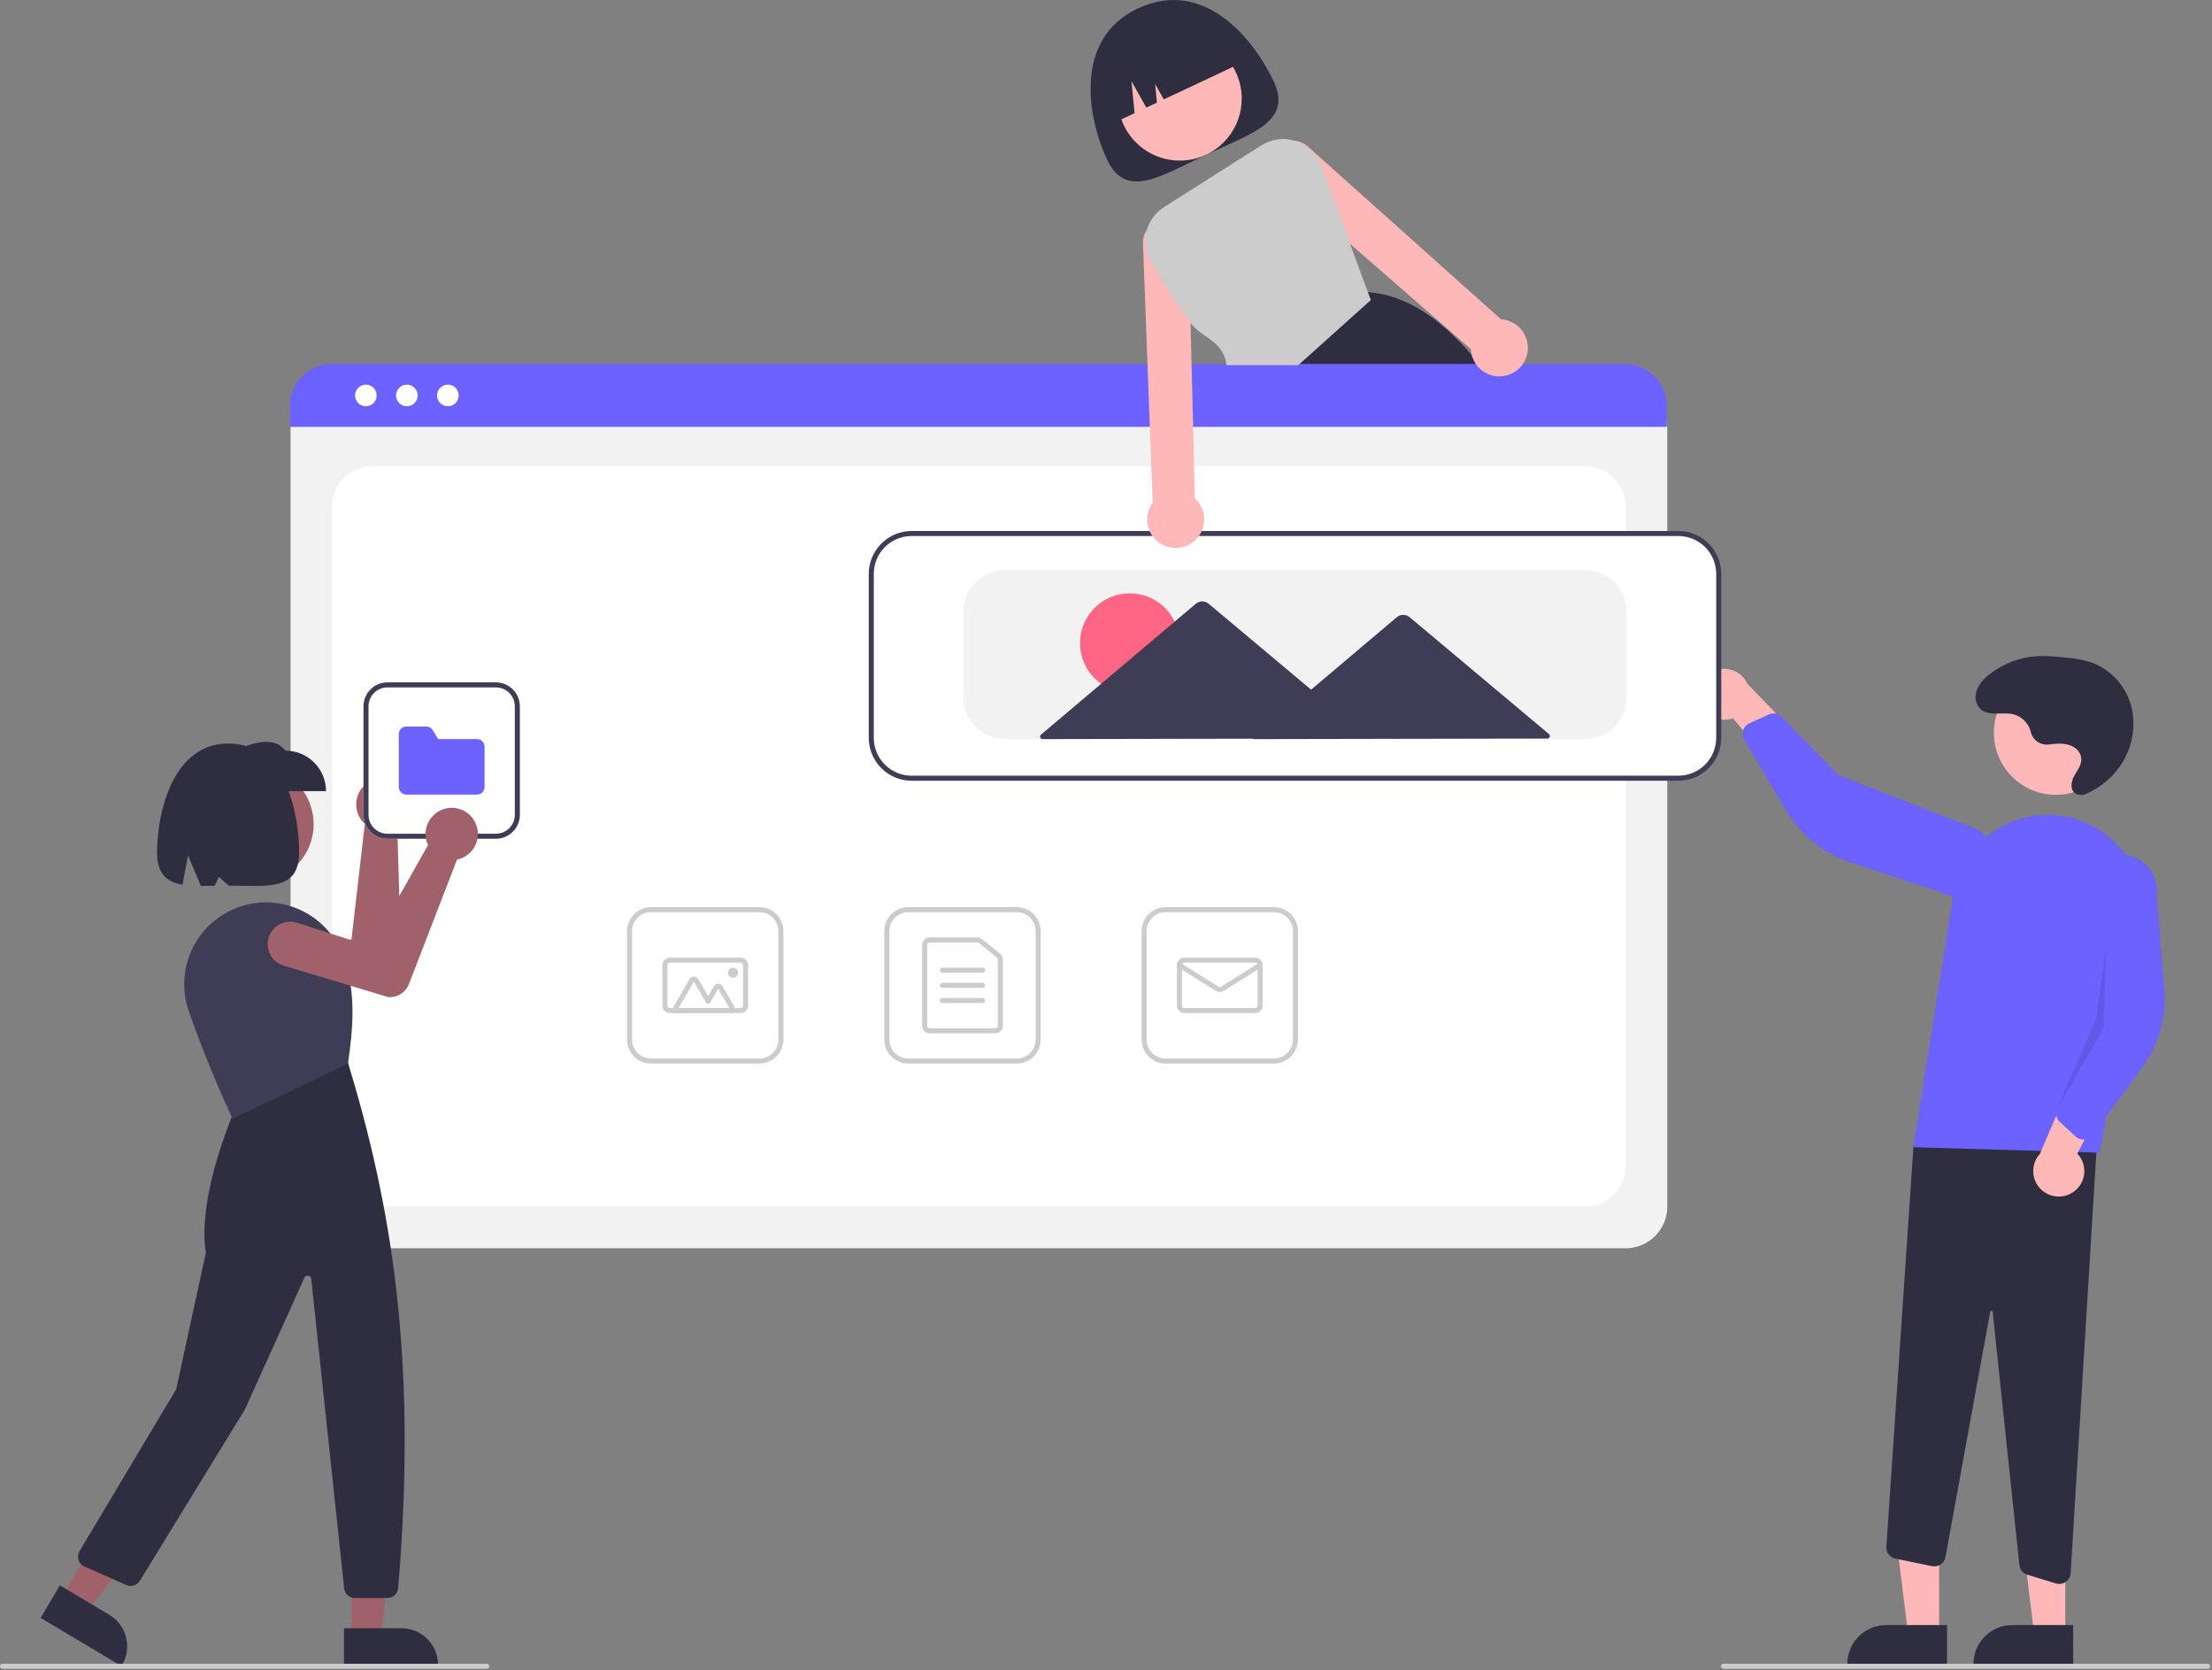 <svg width="877" height="662" viewBox="0 0 877 662" fill="none" xmlns="http://www.w3.org/2000/svg">
<rect x="0" y="0" width="877" height="662" fill="#808080" stroke="none"/>
<g clip-path="url(#clip0_39_2)">
<path d="M504.97 32.194C512.486 48.189 496.559 52.72 478.315 61.293C460.07 69.866 446.417 79.236 438.901 63.24C431.385 47.245 425.286 15.498 451.096 3.369C477.795 -9.177 497.454 16.199 504.97 32.194Z" fill="#2F2E41"/>
<path d="M467.746 63.65C481.311 63.65 492.307 52.654 492.307 39.089C492.307 25.524 481.311 14.528 467.746 14.528C454.182 14.528 443.185 25.524 443.185 39.089C443.185 52.654 454.182 63.65 467.746 63.65Z" fill="#FFB8B8"/>
<path d="M589.426 148.012C588.576 146.902 587.726 145.812 586.866 144.752C585.756 143.372 584.64 142.036 583.516 140.742C570.786 126.052 557.246 116.802 542.336 115.812H542.316L542.096 115.792L512.386 144.752L502.286 154.592L502.506 155.132L507.956 168.702H603.446C599.143 161.562 594.463 154.655 589.426 148.012Z" fill="#2F2E41"/>
<path d="M441.038 48.977L449.83 44.846L448.605 32.163L454.484 42.659L458.686 40.684L457.972 33.286L461.402 39.408L492.626 24.736C489.693 18.495 484.402 13.675 477.915 11.335C471.428 8.996 464.278 9.329 458.037 12.262L453.512 14.388C447.271 17.321 442.45 22.613 440.111 29.099C437.772 35.586 438.105 42.736 441.038 48.977Z" fill="#2F2E41"/>
<path d="M644.526 494.8H131.688C127.313 494.795 123.119 493.055 120.026 489.962C116.932 486.869 115.192 482.675 115.188 478.3V170.146C115.191 166.942 116.466 163.869 118.732 161.603C120.998 159.336 124.071 158.062 127.275 158.058H648.729C651.989 158.062 655.115 159.359 657.42 161.664C659.726 163.969 661.022 167.095 661.026 170.355V478.3C661.021 482.675 659.281 486.869 656.188 489.962C653.094 493.055 648.901 494.795 644.526 494.8Z" fill="#F2F2F2"/>
<path d="M147.688 478.3H628.526C632.769 478.3 636.839 476.614 639.84 473.614C642.84 470.613 644.526 466.544 644.526 462.3V200.752C644.526 196.509 642.84 192.439 639.84 189.439C636.839 186.438 632.769 184.752 628.526 184.752H147.688C143.444 184.752 139.374 186.438 136.374 189.439C133.373 192.439 131.688 196.509 131.688 200.752V462.3C131.688 466.544 133.373 470.613 136.374 473.614C139.374 476.614 143.444 478.3 147.688 478.3Z" fill="white"/>
<path d="M660.796 169.202H114.956V160.802C114.962 156.413 116.709 152.206 119.814 149.103C122.919 146 127.127 144.256 131.516 144.252H644.236C648.625 144.256 652.834 146 655.938 149.103C659.043 152.206 660.79 156.413 660.796 160.802V169.202Z" fill="#6B62FF"/>
<path d="M145.051 161.036C147.417 161.036 149.335 159.118 149.335 156.752C149.335 154.387 147.417 152.469 145.051 152.469C142.686 152.469 140.768 154.387 140.768 156.752C140.768 159.118 142.686 161.036 145.051 161.036Z" fill="white"/>
<path d="M161.31 161.036C163.676 161.036 165.594 159.118 165.594 156.752C165.594 154.387 163.676 152.469 161.31 152.469C158.944 152.469 157.027 154.387 157.027 156.752C157.027 159.118 158.944 161.036 161.31 161.036Z" fill="white"/>
<path d="M177.569 161.036C179.935 161.036 181.852 159.118 181.852 156.752C181.852 154.387 179.935 152.469 177.569 152.469C175.203 152.469 173.286 154.387 173.286 156.752C173.286 159.118 175.203 161.036 177.569 161.036Z" fill="white"/>
<path d="M403.11 421.579H360.11C357.592 421.576 355.177 420.574 353.396 418.793C351.615 417.012 350.613 414.598 350.61 412.079V369.079C350.613 366.56 351.615 364.146 353.396 362.365C355.177 360.584 357.592 359.582 360.11 359.579H403.11C405.629 359.582 408.044 360.584 409.825 362.365C411.606 364.146 412.607 366.56 412.61 369.079V412.079C412.607 414.598 411.606 417.012 409.825 418.793C408.044 420.574 405.629 421.576 403.11 421.579ZM360.11 361.579C358.122 361.581 356.215 362.372 354.809 363.778C353.403 365.184 352.612 367.091 352.61 369.079V412.079C352.612 414.068 353.403 415.974 354.809 417.38C356.215 418.786 358.122 419.577 360.11 419.579H403.11C405.099 419.577 407.005 418.786 408.411 417.38C409.817 415.974 410.608 414.068 410.61 412.079V369.079C410.608 367.091 409.817 365.184 408.411 363.778C407.005 362.372 405.099 361.581 403.11 361.579H360.11Z" fill="#CCCCCC"/>
<path d="M394.61 409.579H368.61C367.815 409.578 367.052 409.262 366.49 408.699C365.927 408.137 365.611 407.374 365.61 406.579V374.579C365.611 373.784 365.927 373.021 366.49 372.459C367.052 371.896 367.815 371.58 368.61 371.579H387.45C388.133 371.58 388.796 371.813 389.329 372.241L396.489 377.995C396.84 378.275 397.123 378.631 397.317 379.036C397.511 379.441 397.611 379.884 397.61 380.333V406.579C397.609 407.374 397.293 408.137 396.731 408.699C396.168 409.262 395.406 409.578 394.61 409.579ZM368.61 373.579C368.345 373.579 368.091 373.685 367.904 373.872C367.716 374.06 367.611 374.314 367.61 374.579V406.579C367.611 406.844 367.716 407.098 367.904 407.286C368.091 407.473 368.345 407.579 368.61 407.579H394.61C394.875 407.579 395.129 407.473 395.317 407.286C395.504 407.098 395.61 406.844 395.61 406.579V380.333C395.611 380.183 395.577 380.036 395.513 379.901C395.448 379.766 395.354 379.647 395.237 379.554L388.076 373.799C387.898 373.657 387.677 373.579 387.45 373.579H368.61Z" fill="#CCCCCC"/>
<path d="M389.61 385.579H373.61C373.345 385.579 373.091 385.474 372.903 385.286C372.716 385.099 372.61 384.844 372.61 384.579C372.61 384.314 372.716 384.06 372.903 383.872C373.091 383.684 373.345 383.579 373.61 383.579H389.61C389.875 383.579 390.13 383.684 390.317 383.872C390.505 384.06 390.61 384.314 390.61 384.579C390.61 384.844 390.505 385.099 390.317 385.286C390.13 385.474 389.875 385.579 389.61 385.579Z" fill="#CCCCCC"/>
<path d="M389.61 391.579H373.61C373.345 391.579 373.091 391.474 372.903 391.286C372.716 391.099 372.61 390.844 372.61 390.579C372.61 390.314 372.716 390.06 372.903 389.872C373.091 389.684 373.345 389.579 373.61 389.579H389.61C389.875 389.579 390.13 389.684 390.317 389.872C390.505 390.06 390.61 390.314 390.61 390.579C390.61 390.844 390.505 391.099 390.317 391.286C390.13 391.474 389.875 391.579 389.61 391.579Z" fill="#CCCCCC"/>
<path d="M389.61 397.579H373.61C373.345 397.579 373.091 397.474 372.903 397.286C372.716 397.099 372.61 396.844 372.61 396.579C372.61 396.314 372.716 396.06 372.903 395.872C373.091 395.684 373.345 395.579 373.61 395.579H389.61C389.875 395.579 390.13 395.684 390.317 395.872C390.505 396.06 390.61 396.314 390.61 396.579C390.61 396.844 390.505 397.099 390.317 397.286C390.13 397.474 389.875 397.579 389.61 397.579Z" fill="#CCCCCC"/>
<path d="M505.11 421.579H462.11C459.592 421.576 457.177 420.574 455.396 418.793C453.615 417.012 452.613 414.598 452.61 412.079V369.079C452.613 366.56 453.615 364.146 455.396 362.365C457.177 360.584 459.592 359.582 462.11 359.579H505.11C507.629 359.582 510.044 360.584 511.825 362.365C513.606 364.146 514.607 366.56 514.61 369.079V412.079C514.607 414.598 513.606 417.012 511.825 418.793C510.044 420.574 507.629 421.576 505.11 421.579ZM462.11 361.579C460.122 361.581 458.215 362.372 456.809 363.778C455.403 365.184 454.612 367.091 454.61 369.079V412.079C454.612 414.068 455.403 415.974 456.809 417.38C458.215 418.786 460.122 419.577 462.11 419.579H505.11C507.099 419.577 509.005 418.786 510.411 417.38C511.817 415.974 512.608 414.068 512.61 412.079V369.079C512.608 367.091 511.817 365.184 510.411 363.778C509.005 362.372 507.099 361.581 505.11 361.579H462.11Z" fill="#CCCCCC"/>
<path d="M497.61 401.579H469.61C468.815 401.578 468.052 401.262 467.49 400.699C466.927 400.137 466.611 399.374 466.61 398.579V382.579C466.611 381.784 466.927 381.021 467.49 380.459C468.052 379.896 468.815 379.58 469.61 379.579H497.61C498.406 379.58 499.168 379.896 499.731 380.459C500.293 381.021 500.609 381.784 500.61 382.579V398.579C500.609 399.374 500.293 400.137 499.731 400.699C499.168 401.262 498.406 401.578 497.61 401.579ZM469.61 381.579C469.345 381.579 469.091 381.685 468.903 381.872C468.716 382.06 468.61 382.314 468.61 382.579V398.579C468.61 398.844 468.716 399.098 468.903 399.286C469.091 399.473 469.345 399.579 469.61 399.579H497.61C497.875 399.579 498.13 399.473 498.317 399.286C498.504 399.098 498.61 398.844 498.61 398.579V382.579C498.61 382.314 498.504 382.06 498.317 381.872C498.13 381.685 497.875 381.579 497.61 381.579H469.61Z" fill="#CCCCCC"/>
<path d="M483.61 393.217C483.048 393.218 482.498 393.061 482.02 392.765L467.08 383.427C466.856 383.286 466.696 383.062 466.637 382.804C466.578 382.546 466.623 382.275 466.764 382.05C466.904 381.825 467.128 381.665 467.386 381.606C467.644 381.546 467.916 381.591 468.14 381.731L483.081 391.068C483.24 391.167 483.423 391.219 483.611 391.219C483.798 391.219 483.981 391.167 484.14 391.068L499.08 381.731C499.305 381.591 499.576 381.546 499.834 381.606C500.092 381.665 500.316 381.825 500.457 382.05C500.597 382.275 500.643 382.546 500.583 382.804C500.524 383.062 500.365 383.286 500.14 383.427L485.201 392.765C484.724 393.061 484.172 393.218 483.61 393.217Z" fill="#CCCCCC"/>
<path d="M301.11 421.579H258.11C255.592 421.576 253.177 420.574 251.396 418.793C249.615 417.012 248.613 414.598 248.61 412.079V369.079C248.613 366.56 249.615 364.146 251.396 362.365C253.177 360.584 255.592 359.582 258.11 359.579H301.11C303.629 359.582 306.044 360.584 307.825 362.365C309.606 364.146 310.607 366.56 310.61 369.079V412.079C310.607 414.598 309.606 417.012 307.825 418.793C306.044 420.574 303.629 421.576 301.11 421.579ZM258.11 361.579C256.122 361.581 254.215 362.372 252.809 363.778C251.403 365.184 250.612 367.091 250.61 369.079V412.079C250.612 414.068 251.403 415.974 252.809 417.38C254.215 418.786 256.122 419.577 258.11 419.579H301.11C303.099 419.577 305.005 418.786 306.411 417.38C307.817 415.974 308.608 414.068 308.61 412.079V369.079C308.608 367.091 307.817 365.184 306.411 363.778C305.005 362.372 303.099 361.581 301.11 361.579H258.11Z" fill="#CCCCCC"/>
<path d="M293.61 401.579H265.61C264.815 401.578 264.052 401.262 263.49 400.699C262.927 400.137 262.611 399.374 262.61 398.579V382.579C262.611 381.784 262.927 381.021 263.49 380.459C264.052 379.896 264.815 379.58 265.61 379.579H293.61C294.406 379.58 295.168 379.896 295.731 380.459C296.293 381.021 296.609 381.784 296.61 382.579V398.579C296.609 399.374 296.293 400.137 295.731 400.699C295.168 401.262 294.406 401.578 293.61 401.579ZM265.61 381.579C265.345 381.579 265.091 381.685 264.903 381.872C264.716 382.06 264.61 382.314 264.61 382.579V398.579C264.61 398.844 264.716 399.098 264.903 399.286C265.091 399.473 265.345 399.579 265.61 399.579H293.61C293.875 399.579 294.13 399.473 294.317 399.286C294.505 399.098 294.61 398.844 294.61 398.579V382.579C294.61 382.314 294.505 382.06 294.317 381.872C294.13 381.685 293.875 381.579 293.61 381.579H265.61Z" fill="#CCCCCC"/>
<path d="M289.172 401.579H269.048C268.697 401.579 268.352 401.487 268.048 401.311C267.744 401.136 267.491 400.883 267.316 400.579C267.14 400.275 267.048 399.93 267.048 399.579C267.048 399.228 267.141 398.883 267.316 398.579L273.378 388.079C273.553 387.775 273.806 387.523 274.11 387.347C274.414 387.172 274.759 387.079 275.11 387.079C275.461 387.079 275.806 387.172 276.11 387.347C276.414 387.523 276.667 387.775 276.842 388.079L280.757 394.86L283.025 390.932C283.201 390.628 283.453 390.375 283.757 390.2C284.061 390.024 284.406 389.932 284.757 389.932C285.109 389.932 285.453 390.024 285.758 390.2C286.062 390.375 286.314 390.628 286.49 390.932L290.905 398.579C291.08 398.883 291.173 399.228 291.173 399.579C291.173 399.93 291.08 400.275 290.905 400.579C290.729 400.883 290.476 401.136 290.172 401.311C289.868 401.487 289.523 401.579 289.172 401.579ZM289.172 399.579L284.757 391.932L281.624 397.36C281.536 397.512 281.409 397.639 281.257 397.726C281.105 397.814 280.933 397.86 280.757 397.86C280.582 397.86 280.409 397.814 280.257 397.726C280.105 397.639 279.979 397.512 279.891 397.36L275.11 389.079L269.048 399.579H289.172Z" fill="#CCCCCC"/>
<path d="M290.61 387.579C291.715 387.579 292.61 386.683 292.61 385.579C292.61 384.474 291.715 383.579 290.61 383.579C289.506 383.579 288.61 384.474 288.61 385.579C288.61 386.683 289.506 387.579 290.61 387.579Z" fill="#CCCCCC"/>
<path d="M768.825 648.15L756.565 648.149L750.733 600.861L768.827 600.862L768.825 648.15Z" fill="#FFB8B8"/>
<path d="M771.951 660.034L732.421 660.032V659.532C732.421 657.512 732.819 655.511 733.592 653.644C734.365 651.778 735.499 650.081 736.927 648.653C738.356 647.224 740.052 646.091 741.919 645.317C743.786 644.544 745.787 644.146 747.807 644.146H747.808L771.952 644.147L771.951 660.034Z" fill="#2F2E41"/>
<path d="M818.825 648.15L806.565 648.149L800.733 600.861L818.827 600.862L818.825 648.15Z" fill="#FFB8B8"/>
<path d="M821.951 660.034L782.421 660.032V659.532C782.421 657.512 782.819 655.511 783.592 653.644C784.365 651.778 785.499 650.081 786.927 648.653C788.356 647.224 790.052 646.091 791.919 645.317C793.786 644.544 795.787 644.146 797.807 644.146H797.808L821.952 644.147L821.951 660.034Z" fill="#2F2E41"/>
<path d="M815.15 627.65L803.795 624.196C802.949 623.94 802.197 623.439 801.634 622.758C801.071 622.076 800.721 621.243 800.629 620.363L790.044 520.037C790.035 519.916 789.981 519.802 789.892 519.719C789.804 519.636 789.687 519.59 789.565 519.59C789.443 519.578 789.322 519.614 789.227 519.691C789.131 519.767 789.07 519.878 789.055 519.999L771.324 617.198C771.216 617.788 770.991 618.35 770.663 618.852C770.335 619.354 769.91 619.785 769.414 620.12C768.917 620.456 768.358 620.688 767.77 620.805C767.181 620.921 766.576 620.919 765.989 620.798L751.477 617.809C750.413 617.586 749.465 616.987 748.807 616.121C748.149 615.256 747.825 614.182 747.896 613.097L758.681 453.784L831.819 445.893L820.951 623.619C820.881 624.762 820.378 625.835 819.545 626.62C818.712 627.405 817.611 627.844 816.467 627.847C816.02 627.847 815.577 627.78 815.15 627.65Z" fill="#2F2E41"/>
<path d="M815.08 315.048C828.645 315.048 839.641 304.052 839.641 290.487C839.641 276.922 828.645 265.926 815.08 265.926C801.516 265.926 790.519 276.922 790.519 290.487C790.519 304.052 801.516 315.048 815.08 315.048Z" fill="#FFB8B8"/>
<path d="M758.568 454.72L774.427 354.869C775.27 349.56 777.234 344.491 780.189 340C783.143 335.51 787.02 331.699 791.561 328.824C796.103 325.948 801.205 324.072 806.528 323.321C811.85 322.57 817.272 322.962 822.432 324.469C831.453 327.078 839.178 332.957 844.097 340.957C849.016 348.957 850.776 358.503 849.033 367.731L832.442 456.903L758.568 454.72Z" fill="#6B62FF"/>
<path d="M821.861 472.586C823.088 471.776 824.122 470.706 824.891 469.453C825.66 468.201 826.144 466.794 826.311 465.334C826.477 463.873 826.322 462.394 825.855 461C825.388 459.606 824.621 458.331 823.608 457.266L840.004 425.514L821.539 427.485L808.8 457.334C807.123 459.155 806.172 461.527 806.127 464.002C806.082 466.476 806.946 468.881 808.556 470.761C810.166 472.641 812.41 473.865 814.862 474.202C817.314 474.538 819.804 473.963 821.861 472.586Z" fill="#FFB8B8"/>
<path d="M825.372 451.665C824.465 451.537 823.618 451.136 822.945 450.514L816.672 444.718C815.994 444.088 815.526 443.266 815.331 442.362C815.136 441.458 815.223 440.516 815.58 439.663L828.118 409.945L826.339 351.225C826.595 349.338 827.22 347.519 828.179 345.873C829.138 344.227 830.412 342.787 831.928 341.633C833.444 340.48 835.173 339.637 837.015 339.152C838.857 338.667 840.776 338.55 842.664 338.808C844.551 339.065 846.369 339.692 848.014 340.653C849.659 341.613 851.099 342.888 852.25 344.406C853.402 345.923 854.244 347.652 854.727 349.495C855.21 351.337 855.325 353.257 855.066 355.144L858.107 392.056C859.032 403.259 855.855 414.417 849.169 423.453L829.617 449.885C829.241 450.393 828.762 450.817 828.212 451.127C827.661 451.438 827.052 451.63 826.422 451.689C826.072 451.723 825.72 451.714 825.372 451.665Z" fill="#6B62FF"/>
<path d="M673.641 277.105C673.908 278.551 674.49 279.92 675.344 281.116C676.198 282.313 677.304 283.308 678.584 284.031C679.864 284.753 681.287 285.187 682.753 285.3C684.219 285.414 685.691 285.204 687.067 284.687L709.913 312.165L715.298 294.393L692.778 271.024C691.755 268.77 689.942 266.969 687.68 265.963C685.419 264.957 682.867 264.815 680.508 265.565C678.149 266.314 676.147 267.903 674.882 270.03C673.616 272.157 673.175 274.674 673.641 277.105Z" fill="#FFB8B8"/>
<path d="M691.537 288.495C692.008 287.71 692.708 287.087 693.543 286.709L701.327 283.193C702.17 282.814 703.11 282.703 704.018 282.876C704.927 283.048 705.76 283.496 706.406 284.158L728.884 307.29L783.651 328.546C785.29 329.518 786.721 330.802 787.863 332.327C789.005 333.852 789.836 335.587 790.307 337.433C790.778 339.279 790.881 341.2 790.609 343.085C790.337 344.971 789.696 346.784 788.723 348.422C787.75 350.06 786.464 351.49 784.938 352.631C783.412 353.771 781.676 354.599 779.829 355.068C777.983 355.537 776.062 355.638 774.177 355.364C772.291 355.09 770.478 354.447 768.842 353.472L733.665 341.881C722.988 338.364 713.952 331.089 708.238 321.409L691.52 293.098C691.199 292.554 690.996 291.948 690.925 291.32C690.853 290.692 690.915 290.056 691.105 289.453C691.211 289.118 691.356 288.796 691.537 288.495Z" fill="#6B62FF"/>
<path opacity="0.1" d="M835.002 375.652L834.002 407.652L815.58 439.663L830.962 403.99L835.002 375.652Z" fill="black"/>
<path d="M812.266 295.103C810.724 295.303 809.161 294.937 807.868 294.072C806.575 293.207 805.639 291.903 805.236 290.4C804.846 288.671 803.994 287.081 802.769 285.8C801.545 284.518 799.995 283.594 798.285 283.127C793.779 282.097 788.273 284.218 784.972 280.805C784.265 280.025 783.753 279.089 783.479 278.073C783.205 277.057 783.177 275.991 783.396 274.962C784.004 271.645 786.377 269.139 788.959 267.135C794.394 262.936 800.97 260.479 807.825 260.084C811.374 259.981 814.925 260.158 818.446 260.612C822.133 260.845 825.779 261.511 829.31 262.598C833.332 264.116 836.907 266.623 839.704 269.888C842.501 273.153 844.429 277.07 845.312 281.278C846.119 285.499 845.995 289.844 844.949 294.012C843.902 298.18 841.959 302.069 839.255 305.408C836.017 309.44 831.842 312.619 827.094 314.667C825.963 315.201 824.667 315.267 823.488 314.85C820.53 313.674 821.014 310.011 822.362 307.567C823.805 304.953 826.025 302.421 824.865 299.239C824.283 297.763 823.167 296.561 821.738 295.873C818.798 294.373 815.51 294.728 812.349 295.093L812.266 295.103Z" fill="#2F2E41"/>
<path d="M665.433 308.973H361.433C357.059 308.968 352.865 307.228 349.771 304.134C346.678 301.041 344.938 296.847 344.933 292.473V227.473C344.938 223.098 346.678 218.904 349.771 215.811C352.865 212.718 357.059 210.978 361.433 210.973H665.433C669.808 210.978 674.002 212.718 677.095 215.811C680.188 218.904 681.928 223.098 681.933 227.473V292.473C681.928 296.847 680.188 301.041 677.095 304.134C674.002 307.228 669.808 308.968 665.433 308.973Z" fill="white"/>
<path d="M665.433 309.473H361.433C356.926 309.468 352.605 307.675 349.418 304.488C346.231 301.301 344.438 296.98 344.433 292.473V227.473C344.438 222.966 346.231 218.645 349.418 215.458C352.605 212.271 356.926 210.478 361.433 210.473H665.433C669.94 210.478 674.261 212.271 677.448 215.458C680.635 218.645 682.428 222.966 682.433 227.473V292.473C682.428 296.98 680.635 301.301 677.448 304.488C674.261 307.675 669.94 309.468 665.433 309.473ZM361.433 212.473C357.456 212.477 353.644 214.059 350.831 216.871C348.019 219.683 346.438 223.496 346.433 227.473V292.473C346.438 296.45 348.019 300.262 350.831 303.074C353.644 305.887 357.456 307.468 361.433 307.473H665.433C669.41 307.468 673.223 305.887 676.035 303.074C678.847 300.262 680.429 296.45 680.433 292.473V227.473C680.429 223.496 678.847 219.683 676.035 216.871C673.223 214.059 669.41 212.477 665.433 212.473H361.433Z" fill="#3F3D56"/>
<path d="M628.433 292.973H398.433C394.059 292.968 389.865 291.228 386.771 288.135C383.678 285.041 381.938 280.847 381.933 276.473V242.473C381.938 238.098 383.678 233.904 386.771 230.811C389.865 227.718 394.059 225.978 398.433 225.973H628.433C632.808 225.978 637.002 227.718 640.095 230.811C643.188 233.904 644.928 238.098 644.933 242.473V276.473C644.928 280.847 643.188 285.041 640.095 288.135C637.002 291.228 632.808 292.968 628.433 292.973Z" fill="#F2F2F2"/>
<path d="M447.928 274.647C458.826 274.647 467.66 265.813 467.66 254.915C467.66 244.017 458.826 235.183 447.928 235.183C437.03 235.183 428.196 244.017 428.196 254.915C428.196 265.813 437.03 274.647 447.928 274.647Z" fill="#FF6584"/>
<path d="M614.14 290.981L586.288 267.622L558.916 244.665C558.194 244.06 557.281 243.728 556.338 243.73C555.395 243.732 554.483 244.067 553.763 244.675L526.48 267.737L519.816 273.37L509.768 264.943L479.23 239.332C478.508 238.726 477.595 238.395 476.652 238.397C475.71 238.399 474.798 238.734 474.078 239.342L443.64 265.07L412.723 291.204C412.566 291.336 412.454 291.514 412.402 291.712C412.349 291.91 412.359 292.12 412.43 292.312C412.5 292.505 412.629 292.671 412.797 292.788C412.965 292.905 413.165 292.968 413.371 292.968L476.757 292.845L496.821 292.807L496.625 292.973L556.433 292.858L613.5 292.748C613.705 292.747 613.905 292.684 614.073 292.566C614.24 292.448 614.368 292.282 614.438 292.089C614.508 291.896 614.517 291.686 614.463 291.488C614.41 291.29 614.297 291.113 614.14 290.981Z" fill="#3F3D56"/>
<path d="M875.272 661.473H683.272C683.006 661.473 682.752 661.367 682.565 661.18C682.377 660.992 682.272 660.738 682.272 660.473C682.272 660.207 682.377 659.953 682.565 659.766C682.752 659.578 683.006 659.473 683.272 659.473H875.272C875.537 659.473 875.791 659.578 875.979 659.766C876.166 659.953 876.272 660.207 876.272 660.473C876.272 660.738 876.166 660.992 875.979 661.18C875.791 661.367 875.537 661.473 875.272 661.473Z" fill="#CCCCCC"/>
<path d="M604.056 131.912C603.257 130.614 602.202 129.493 600.956 128.616C599.71 127.739 598.298 127.126 596.806 126.812C596.259 126.697 595.704 126.627 595.146 126.602L518.956 58.482C517.459 56.944 515.463 55.99 513.326 55.792C512.905 55.744 512.48 55.73 512.056 55.752C510.298 55.832 508.602 56.423 507.174 57.451C505.746 58.48 504.649 59.902 504.017 61.544C503.385 63.187 503.245 64.978 503.614 66.698C503.983 68.419 504.846 69.994 506.096 71.232L535.266 96.662L583.166 138.412C583.205 139.199 583.323 139.979 583.516 140.742C584.089 142.953 585.321 144.938 587.048 146.432C588.775 147.927 590.916 148.862 593.186 149.112C595.257 149.354 597.354 149.008 599.236 148.112C600.729 147.414 602.053 146.401 603.116 145.142C603.226 145.012 603.326 144.892 603.426 144.752C604.824 142.93 605.634 140.725 605.746 138.431C605.859 136.137 605.269 133.863 604.056 131.912Z" fill="#FFB8B8"/>
<path d="M473.736 197.562L473.026 168.702L472.426 144.752L472.016 127.992L471.206 95.322C471.046 93.573 470.38 91.908 469.289 90.531C468.199 89.154 466.731 88.125 465.065 87.568C463.399 87.011 461.607 86.952 459.908 87.396C458.209 87.841 456.676 88.771 455.496 90.072C455.218 90.37 454.967 90.691 454.746 91.032C453.515 92.796 452.961 94.944 453.186 97.082L454.966 144.752L455.856 168.702L456.996 199.252C456.667 199.701 456.37 200.172 456.106 200.662C455.395 202.011 454.965 203.49 454.843 205.009C454.721 206.529 454.909 208.058 455.396 209.502C455.904 211.017 456.728 212.408 457.812 213.581C458.896 214.755 460.217 215.686 461.687 216.312C463.157 216.939 464.743 217.247 466.341 217.216C467.938 217.185 469.511 216.815 470.956 216.132C472.634 215.339 474.091 214.144 475.197 212.654C476.304 211.164 477.027 209.425 477.302 207.589C477.576 205.754 477.395 203.879 476.773 202.13C476.151 200.381 475.108 198.812 473.736 197.562Z" fill="#FFB8B8"/>
<path d="M542.336 115.812L535.266 96.662L523.826 65.642C523.001 63.385 521.678 61.343 519.955 59.667C518.233 57.992 516.155 56.725 513.876 55.962C513.696 55.902 513.506 55.842 513.326 55.792C511.119 55.122 508.792 54.938 506.507 55.252C504.221 55.566 502.031 56.371 500.086 57.612L461.556 82.052C458.027 84.285 455.505 87.803 454.522 91.861C453.538 95.92 454.171 100.202 456.286 103.802C461.105 112.134 466.355 120.208 472.016 127.992C476.506 134.102 484.866 134.752 486.316 144.752H514.726L543.486 118.932L542.336 115.812Z" fill="#CCCCCC"/>
<path d="M101.165 349.854C113.962 349.854 124.336 339.48 124.336 326.682C124.336 313.885 113.962 303.511 101.165 303.511C88.367 303.511 77.993 313.885 77.993 326.682C77.993 339.48 88.367 349.854 101.165 349.854Z" fill="#A0616A"/>
<path d="M158.051 310.732C158.28 310.914 158.501 311.106 158.715 311.31C159.78 312.313 160.62 313.529 161.182 314.879C161.744 316.23 162.014 317.683 161.974 319.145C161.935 320.607 161.587 322.044 160.953 323.362C160.32 324.68 159.415 325.85 158.298 326.794C158.038 327.012 157.766 327.217 157.484 327.407L159.053 380.352C159.097 382.085 158.582 383.787 157.583 385.204C156.584 386.621 155.155 387.678 153.508 388.219L153.412 388.24L110.423 392.818C109.255 392.942 108.073 392.833 106.946 392.498C105.82 392.163 104.771 391.609 103.86 390.866C102.949 390.123 102.194 389.207 101.639 388.172C101.084 387.136 100.739 386 100.626 384.83C100.512 383.66 100.631 382.479 100.976 381.356C101.321 380.232 101.886 379.188 102.636 378.284C103.387 377.38 104.31 376.633 105.351 376.088C106.392 375.542 107.53 375.208 108.701 375.105L139.346 372.406L144.645 326.555C144.298 326.248 143.974 325.917 143.674 325.565C142.012 323.598 141.14 321.084 141.228 318.511C141.316 315.938 142.357 313.49 144.149 311.641C145.941 309.792 148.356 308.676 150.925 308.508C153.494 308.34 156.034 309.133 158.051 310.732Z" fill="#A0616A"/>
<path d="M139.328 649.174H150.895L156.397 604.561H139.326L139.328 649.174Z" fill="#A0616A"/>
<path d="M136.378 645.398L159.156 645.397C161.062 645.397 162.951 645.772 164.712 646.502C166.473 647.231 168.074 648.301 169.422 649.648C170.77 650.996 171.839 652.597 172.568 654.358C173.298 656.119 173.673 658.007 173.673 659.913V660.385L136.379 660.386L136.378 645.398Z" fill="#2F2E41"/>
<path d="M24.366 633.182L34.304 639.099L61.857 603.582L47.189 594.849L24.366 633.182Z" fill="#A0616A"/>
<path d="M23.763 628.428L43.335 640.081C44.972 641.056 46.403 642.345 47.543 643.873C48.683 645.401 49.511 647.138 49.98 648.986C50.448 650.834 50.548 652.756 50.274 654.642C50 656.529 49.356 658.343 48.381 659.981L48.14 660.386L16.095 641.307L23.763 628.428Z" fill="#2F2E41"/>
<path d="M153.624 633.417H140.672C139.623 633.418 138.611 633.031 137.832 632.33C137.052 631.628 136.56 630.663 136.451 629.62L123.393 506.882C123.361 506.573 123.227 506.284 123.013 506.058C122.799 505.833 122.517 505.684 122.21 505.635C121.904 505.586 121.589 505.639 121.316 505.786C121.042 505.933 120.824 506.166 120.696 506.449L97.141 558.608L55.437 626.611C54.898 627.483 54.062 628.131 53.083 628.437C52.105 628.743 51.049 628.686 50.108 628.277L33.448 620.947C32.897 620.704 32.404 620.347 32.002 619.9C31.599 619.452 31.297 618.924 31.114 618.351C30.931 617.777 30.872 617.171 30.941 616.574C31.01 615.976 31.205 615.399 31.513 614.882L69.85 550.69L81.608 496.605C77.91 473.15 93.763 438.279 93.924 437.929L94.002 437.759L137.67 420.691L137.889 420.959C155.11 477.473 165.604 538.291 157.856 629.527C157.76 630.585 157.274 631.57 156.491 632.289C155.709 633.008 154.687 633.41 153.624 633.417Z" fill="#2F2E41"/>
<path d="M92.243 443.474L92.04 443.046C91.943 442.842 82.233 422.362 74.748 400.475C73.309 396.242 72.766 391.757 73.151 387.303C73.536 382.849 74.842 378.524 76.987 374.601C79.159 370.638 82.13 367.169 85.713 364.414C89.295 361.659 93.411 359.678 97.799 358.597C105.417 356.771 113.437 357.743 120.399 361.335C127.361 364.927 132.8 370.9 135.727 378.167C141.664 393.014 139.772 408.861 137.991 421.324L137.956 421.574L137.729 421.682L92.243 443.474Z" fill="#3F3D56"/>
<path d="M129.26 313.593H92.466V297.555C100.542 294.346 108.444 291.618 113.221 297.555C117.475 297.555 121.554 299.244 124.562 302.252C127.57 305.26 129.26 309.339 129.26 313.593Z" fill="#2F2E41"/>
<path d="M90.429 294.725C68.433 294.725 62.276 322.296 62.276 337.85C62.276 346.525 66.199 349.627 72.363 350.677L74.54 339.066L79.639 351.177C81.371 351.185 83.19 351.152 85.076 351.117L86.805 347.557L90.66 351.053C106.101 351.076 118.581 353.327 118.581 337.85C118.581 322.296 113.182 294.725 90.429 294.725Z" fill="#2F2E41"/>
<path d="M193 661.473H1C0.735 661.473 0.48 661.367 0.293 661.18C0.105 660.992 0 660.738 0 660.473C0 660.207 0.105 659.953 0.293 659.766C0.48 659.578 0.735 659.473 1 659.473H193C193.265 659.473 193.52 659.578 193.707 659.766C193.895 659.953 194 660.207 194 660.473C194 660.738 193.895 660.992 193.707 661.18C193.52 661.367 193.265 661.473 193 661.473Z" fill="#CCCCCC"/>
<path d="M196.61 332.473H153.61C151.092 332.47 148.677 331.468 146.896 329.687C145.115 327.906 144.113 325.491 144.11 322.973V279.973C144.113 277.454 145.115 275.039 146.896 273.258C148.677 271.477 151.092 270.476 153.61 270.473H196.61C199.129 270.476 201.544 271.477 203.325 273.258C205.106 275.039 206.107 277.454 206.11 279.973V322.973C206.107 325.491 205.106 327.906 203.325 329.687C201.544 331.468 199.129 332.47 196.61 332.473Z" fill="white"/>
<path d="M196.61 332.473H153.61C151.092 332.47 148.677 331.468 146.896 329.687C145.115 327.906 144.113 325.491 144.11 322.973V279.973C144.113 277.454 145.115 275.039 146.896 273.258C148.677 271.477 151.092 270.476 153.61 270.473H196.61C199.129 270.476 201.544 271.477 203.325 273.258C205.106 275.039 206.107 277.454 206.11 279.973V322.973C206.107 325.491 205.106 327.906 203.325 329.687C201.544 331.468 199.129 332.47 196.61 332.473ZM153.61 272.473C151.622 272.475 149.715 273.266 148.309 274.672C146.903 276.078 146.112 277.984 146.11 279.973V322.973C146.112 324.961 146.903 326.868 148.309 328.274C149.715 329.68 151.622 330.471 153.61 330.473H196.61C198.599 330.471 200.505 329.68 201.911 328.274C203.317 326.868 204.108 324.961 204.11 322.973V279.973C204.108 277.984 203.317 276.078 201.911 274.672C200.505 273.266 198.599 272.475 196.61 272.473H153.61Z" fill="#3F3D56"/>
<path d="M189.11 314.973H161.11C160.315 314.972 159.552 314.656 158.99 314.093C158.427 313.531 158.111 312.768 158.11 311.973V290.973C158.111 290.177 158.427 289.415 158.99 288.852C159.552 288.29 160.315 287.974 161.11 287.973H168.993C169.505 287.971 170.01 288.101 170.457 288.351C170.905 288.601 171.28 288.963 171.548 289.4L173.746 292.973H189.11C189.906 292.974 190.668 293.29 191.231 293.852C191.793 294.415 192.109 295.177 192.11 295.973V311.973C192.109 312.768 191.793 313.531 191.231 314.093C190.668 314.656 189.906 314.972 189.11 314.973Z" fill="#6B62FF"/>
<path d="M188.199 325.582C188.339 325.838 188.469 326.102 188.587 326.372C189.179 327.71 189.482 329.157 189.475 330.619C189.469 332.082 189.154 333.526 188.55 334.858C187.947 336.19 187.068 337.38 185.973 338.349C184.878 339.318 183.59 340.044 182.194 340.481C181.87 340.581 181.54 340.664 181.206 340.73L162.107 390.135C161.476 391.75 160.34 393.118 158.87 394.037C157.399 394.955 155.672 395.375 153.944 395.234L153.848 395.216L112.451 382.754C111.326 382.415 110.278 381.856 109.37 381.111C108.461 380.365 107.71 379.446 107.158 378.408C106.607 377.37 106.266 376.233 106.157 375.063C106.047 373.893 106.17 372.712 106.52 371.59C106.869 370.468 107.437 369.425 108.191 368.524C108.945 367.622 109.87 366.879 110.913 366.337C111.956 365.795 113.096 365.465 114.268 365.366C115.439 365.267 116.618 365.401 117.737 365.761L147.027 375.164L169.704 334.963C169.503 334.545 169.333 334.115 169.193 333.673C168.424 331.216 168.597 328.561 169.676 326.224C170.756 323.887 172.665 322.034 175.034 321.025C177.403 320.017 180.062 319.925 182.495 320.767C184.928 321.609 186.961 323.325 188.199 325.582Z" fill="#A0616A"/>
</g>
<defs>
<clipPath id="clip0_39_2">
<rect width="876.272" height="661.473" fill="white"/>
</clipPath>
</defs>
</svg>
